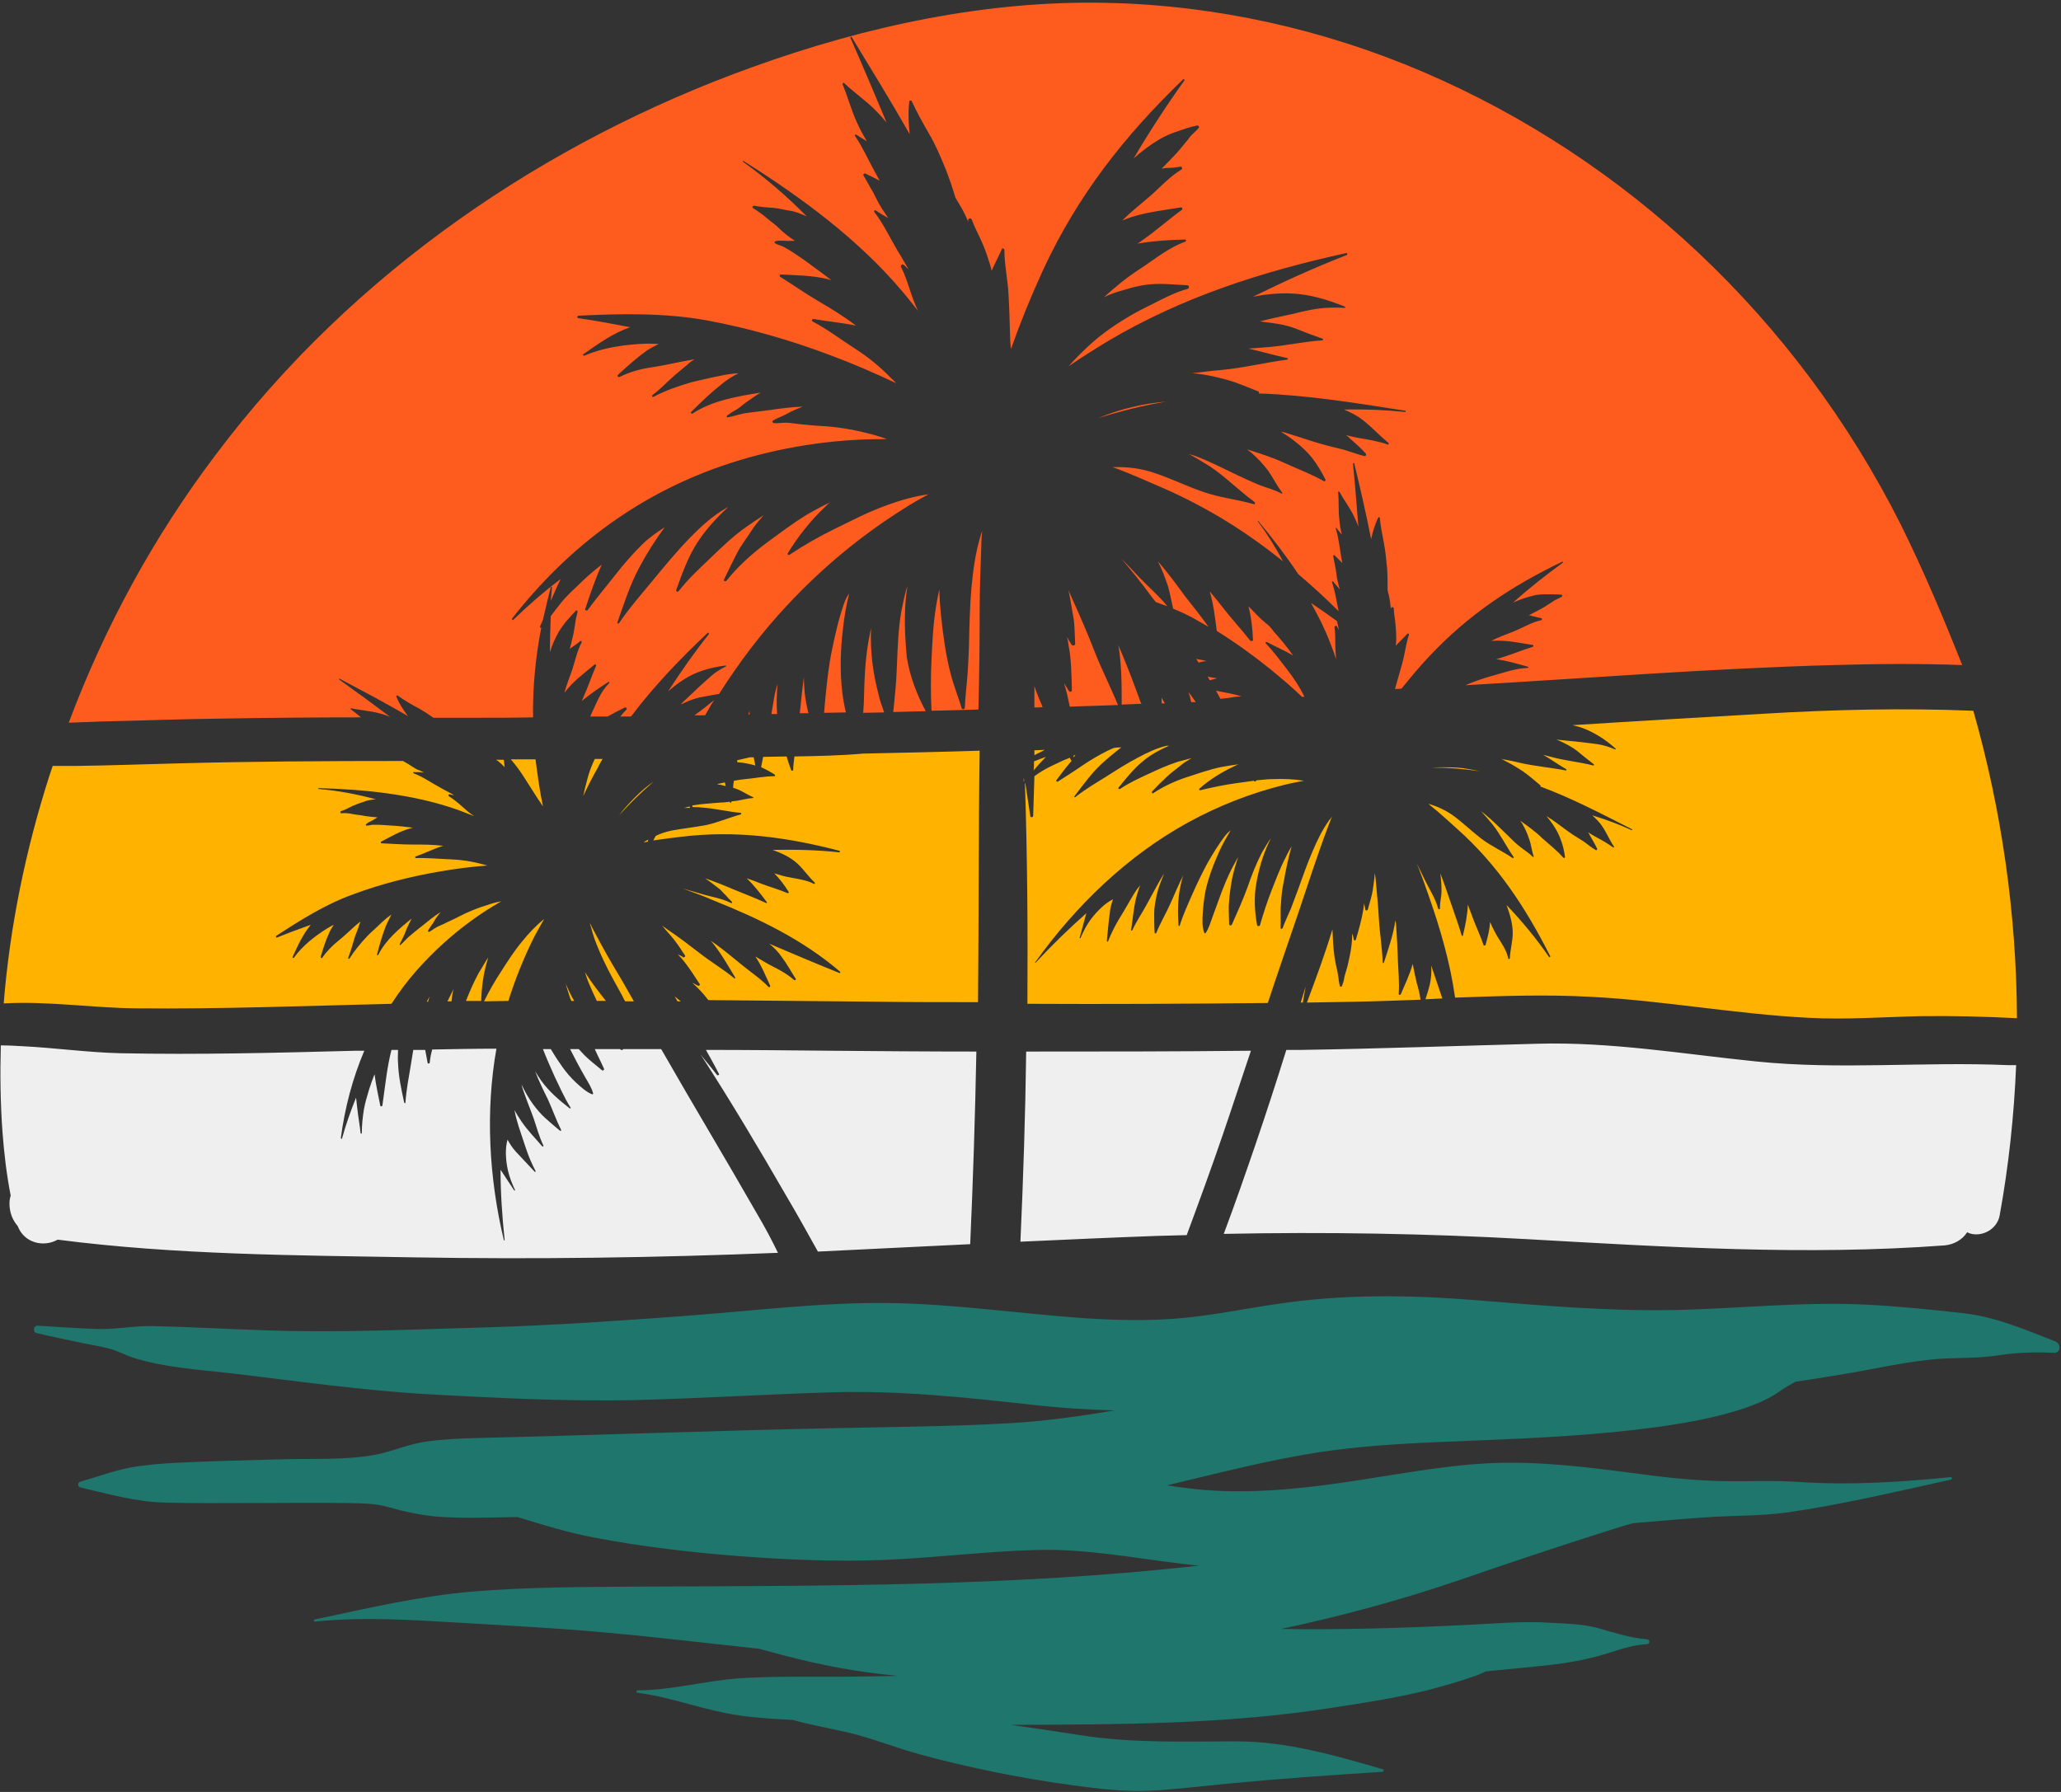 <?xml version="1.0" encoding="UTF-8"?>
<!DOCTYPE svg PUBLIC '-//W3C//DTD SVG 1.0//EN'
          'http://www.w3.org/TR/2001/REC-SVG-20010904/DTD/svg10.dtd'>
<svg height="435.4" preserveAspectRatio="xMidYMid meet" version="1.0" viewBox="-0.3 -0.6 500.7 435.4" width="500.7" xmlns="http://www.w3.org/2000/svg" xmlns:xlink="http://www.w3.org/1999/xlink" zoomAndPan="magnify"
><rect x="-0.3" y="-0.6" width="500.7" height="435.4" fill="#333333" stroke="none"/><g id="change1_1"
  ><path d="M498.8,328.1c-4.7-0.2-9-0.1-13.6,0.6c-4.4,0.7-8.9,0.6-13.4,0.8c-8.4,0.5-16.8,2.6-25,3.9 c-3.6,0.6-7.2,1.2-10.8,1.7c-1.2,0.6-2.4,1.3-3.6,2.1c-2.7,2-5.6,3.2-8.7,4.3c-6.9,2.3-14,3.6-21.2,4.6c-14.5,2-29.2,2.7-43.9,3.3 c-12.5,0.5-25,0.9-37.4,2.7c-12.8,1.9-25.4,5.2-38,8.2c3.9,0.6,7.8,1.1,11.8,1.3c11.8,0.6,23.5-0.8,35.1-2.6 c11.8-1.8,23.7-4.1,35.7-4.2c12.1-0.1,24,1.7,35.9,3.2c6.4,0.8,12.8,1.3,19.2,1.3c5.4,0,10.8-0.2,16.2,0.2c12.1,0.8,24.5,0,36.5-1.2 c0.3,0,0.4,0.5,0.1,0.6c-13.2,2.9-26.6,6.1-39.9,8c-6.7,0.9-13.5,0.7-20.1,1.2c-5.8,0.4-11.5,0.9-17.3,1.4c-2.2,0.6-4.4,1.3-6.6,2 c-12,3.8-23.9,7.8-35.8,11.9c-14.1,4.8-28.5,8.7-43.1,11.8c14.5,0.2,28.9-0.2,43.3-0.9c7.4-0.3,15-1.1,22.4-0.6 c3.8,0.2,7.7,0.3,11.4,1.3c3.8,1.1,7.9,2.4,11.8,2.7c0.8,0.1,0.8,1.2,0,1.2c-4.8,0.2-9.2,2.4-13.9,3.4c-4.2,1-8.7,1.6-13,2 c-4.1,0.4-8.1,0.8-12.2,1.2c-0.9,0.4-1.7,0.8-2.6,1.1c-3.7,1.3-7.5,2.4-11.3,3.4c-7.6,1.9-15.4,3.1-23.2,4.3 c-25.9,4.1-52.1,4.1-78.3,4.2c5.6,0.8,11.2,1.6,16.9,2.5c12.6,2,25.1,1.5,37.8,1.5c12.3,0,24,3.4,35.7,6.8c0.3,0.1,0.2,0.5-0.1,0.6 c-12.6,0.8-25.3,1.7-37.9,2.9c-6.2,0.6-12.5,1.4-18.7,1.7c-6.2,0.3-12.5-0.5-18.6-1.3c-12.4-1.7-25-4.2-37.1-7.5 c-6-1.6-11.7-4-17.8-5.4c-4.4-1-8.9-1.8-13.2-3c-5.5-0.3-11.1-0.6-16.5-1.7c-7.1-1.4-14-4-21.2-4.9c-0.4,0-0.4-0.6,0-0.6 c8.2,0,16.3-2.3,24.5-2.9c7.6-0.5,15.4-0.4,23-0.4c5.2,0,10.5-0.1,15.7-0.2c-2.5-0.3-5.1-0.5-7.6-0.9c-8.9-1.2-17.5-3.3-26.1-5.7 c-12.3-1.3-24.6-2.8-36.9-3.9c-11.9-1.1-23.7-1.7-35.6-2.4c-11.8-0.7-23.6-1.5-35.4-0.3c-0.3,0-0.3-0.4-0.1-0.5 c12.7-2.7,25.5-5.7,38.4-6.8c13.4-1.1,26.7-1.1,40.1-1.2c45.5-0.2,91.1,0,136.4-5.1c-1.5-0.1-3.1-0.3-4.6-0.5 c-11.6-1.4-22.9-3.6-34.6-3.3c-12.4,0.3-24.7,1.9-37,2.4c-11.8,0.5-23.7,0-35.5-0.9c-11.8-0.9-23.6-2.3-35.2-4.5 c-6.4-1.2-12.5-3.1-18.7-5c-6.5,0.1-13.1,0.4-19.6-0.1c-4.1-0.4-7.8-1.2-11.7-2.3c-3.4-1-6.8-0.9-10.3-1c-7.3-0.1-14.6,0-22,0 c-7.3,0-14.6,0.1-22-0.1c-7.2-0.2-13.7-2.1-20.6-3.7c-0.7-0.2-0.7-1.2,0-1.4c4-1.1,7.9-2.6,12-3.4c3.9-0.7,7.7-1,11.7-1.2 c8.1-0.4,16.2-0.6,24.2-0.8c7.9-0.3,16.4,0.3,24.1-1.2c4-0.8,7.7-2.5,11.8-3.1c4.2-0.6,8.3-0.8,12.6-0.9c29-0.7,58-1.8,87.1-2.4 c14.1-0.3,28.2-0.4,42.3-1.2c8.6-0.5,17.1-1.7,25.5-3.1c-6.7-0.2-13.4-0.6-20.2-1.4c-16.3-1.8-32.3-3.5-48.7-3 c-16.1,0.5-32.2,1.5-48.3,1.9c-16.3,0.3-32.7-0.5-49-1.4c-16.1-0.9-32.2-3.2-48.2-5.1c-7.9-0.9-16.4-1.4-24-3.8 c-2.1-0.7-4-1.8-6.2-2.3c-1.9-0.5-3.9-0.8-5.8-1.2c-3.9-0.8-7.7-1.6-11.5-2.5c-1-0.2-0.8-1.8,0.2-1.8c4.7,0.3,9.3,0.6,14,0.8 c4.8,0.2,9.3-0.8,14-0.7c8.9,0.2,17.7,0.7,26.6,1c18.2,0.7,36.7-0.2,54.9-0.7c16.1-0.5,32.2-1.6,48.2-2.8 c16.3-1.2,32.7-3.3,49.1-3.1c16,0.2,31.8,2.6,47.7,3.7c8,0.5,16.1,0.7,24.2-0.1c7.2-0.7,14.5-2.2,22-3.3c16.3-2.5,32.3-2.3,48.7-1 c16,1.3,31.9,2.7,48,2.4c15.6-0.3,31.3-2.1,47-1.3c7.9,0.4,15.8,1.2,23.7,2.1c7.8,0.9,15.1,4.1,22.3,6.9 C500.4,326.1,500.3,328.1,498.8,328.1z" fill="#1E766D"
  /></g
  ><g id="change2_1"
  ><path d="M303.6,254.7c-2.3,6.8-4.5,13.6-6.8,20.3c-2.8,8.2-5.8,16.4-8.8,24.5c-2.5,0.1-4.9,0.1-7.4,0.2 c-11,0.4-22,0.9-33,1.4c0.7-15.4,1.2-30.8,1.4-46.2C267.2,254.9,285.4,254.9,303.6,254.7z M173.9,260.6c-1.3-1.7-2.7-3.3-4-5 c7.3,11.3,14.2,22.9,20.9,34.5c2.6,4.4,5.1,8.9,7.6,13.4c12.3-0.6,24.6-1.2,37-1.8c0.7-15.6,1.2-31.2,1.5-46.8 c-11.9,0-23.8-0.1-35.7-0.2c-10-0.1-20-0.2-30-0.2c1.1,2,2.2,3.9,3.2,5.9C174.5,260.5,174.1,260.8,173.9,260.6z M183.6,294.3 c-7.6-13.3-15.5-26.4-23.1-39.7c-0.1-0.1-0.1-0.2-0.2-0.3c-3.1,0-6.1,0-9.2,0c-0.1,0.2-0.3,0.3-0.5,0.2c-0.1-0.1-0.2-0.1-0.3-0.2 c-2,0-4.1,0-6.1,0c0.7,1.6,1.5,3.1,2.2,4.7c0.2,0.3-0.2,0.7-0.5,0.4c-1.4-1.2-2.9-2.3-4.2-3.6c-0.5-0.5-0.9-1-1.4-1.5 c-0.7,0-1.4,0-2.1,0c0.5,1,1.1,2.1,1.6,3.1c0.7,1.3,1.4,2.6,2.1,3.8c0.7,1.2,1.6,2.6,1.9,3.9c0,0.1-0.1,0.2-0.2,0.2 c-1.4-0.5-2.8-1.8-3.9-2.8c-1.3-1.2-2.4-2.5-3.4-3.9c-1-1.4-1.9-2.8-2.8-4.3c-0.6,0-1.2,0-1.9,0c0.9,2.3,1.9,4.6,2.9,6.8 c1.2,2.5,2.3,5,3.8,7.4c0.1,0.2-0.1,0.3-0.2,0.2c-2.6-2-5-4.1-6.9-6.7c-0.5-0.7-1-1.5-1.5-2.3c0.9,2.3,2,4.6,3.1,6.8 c1.1,2.4,2,5,3.2,7.4c0.1,0.2-0.1,0.4-0.3,0.2c-1.2-1-2.4-2-3.6-3.1c-1.1-1-2-2.1-2.9-3.3c-1.1-1.5-2-3.1-2.8-4.8 c0.2,0.9,0.5,1.7,0.8,2.5c0.7,2,1.5,3.9,2.2,5.9c0.7,2.1,1.3,4.3,2.3,6.4c0.1,0.2-0.1,0.4-0.3,0.2c-1.7-2-3.5-3.8-5-6 c-0.6-0.9-1.2-1.8-1.7-2.8c0.2,1.3,0.6,2.7,1,4c0.6,1.8,1.2,3.6,1.8,5.4c0.6,1.8,1.4,3.7,2.3,5.4c0.1,0.2-0.1,0.3-0.2,0.2 c-1.5-1.6-3.1-3.3-4.6-4.9c-0.8-0.9-1.4-1.8-2-2.9c-0.3,1.1-0.4,2.1-0.4,3.2c0,1.5,0.2,2.9,0.5,4.3c0.4,1.7,1,3.2,1.7,4.7 c0.1,0.1-0.1,0.3-0.2,0.1c-1.1-1.6-2.1-3.2-3.1-4.7c-0.1-0.1-0.2-0.2-0.2-0.4c0,5.7,0.4,11.5,1,17.2c0,0.1-0.2,0.1-0.2,0 c-3.6-15.1-4.5-31.2-1.8-46.5c-5.2,0-10.4,0.1-15.6,0.2c-0.3,1.1-0.5,2.1-0.6,3.2c0,0.2-0.4,0.3-0.5,0.1c-0.2-1.1-0.4-2.2-0.6-3.2 c-1,0-1.9,0-2.9,0c-0.2,1.2-0.4,2.5-0.6,3.7c-0.5,3-1.1,6.1-1.3,9.1c0,0.2-0.2,0.2-0.3,0c-0.7-3.2-1.4-6.4-1.5-9.7c-0.1-1,0-2,0-3.1 c-0.5,0-1.1,0-1.6,0c-0.5,2-0.9,4.1-1.2,6.2c-0.3,2.4-0.7,4.8-1,7.3c0,0.2-0.4,0.3-0.5,0.1c-0.5-2.6-1.1-5.1-1.4-7.7 c-0.5,1.2-0.9,2.4-1.3,3.6c-0.5,1.7-1,3.3-1.3,5c-0.3,1.9-0.5,3.8-0.5,5.7c0,0.2-0.3,0.2-0.3,0c-0.2-2-0.6-4-0.8-6 c-0.1-0.9-0.2-1.7-0.3-2.6c-1.3,3.2-2.5,6.6-3.4,9.9c0,0.2-0.3,0.1-0.3-0.1c1-7.5,2.9-14.6,5.7-21.2c-0.7,0-1.4,0-2.1,0 c-19.1,0.5-38.2,1-57.3,0.6c-7.9-0.2-15.7-1.3-23.6-1.7c-1.7-0.1-3.5-0.2-5.3-0.2c-0.2,7-0.1,14.1,0.4,21c0.4,5.3,1,10.4,2,15.5 c-0.2,0.6-0.3,1.3-0.3,1.9c0,2.3,0.8,4.1,2,5.5c1.6,4.2,6.4,5.2,9.7,3.3c28.6,3.7,57.6,3.8,86.4,4.3c29.5,0.5,59.1,0.1,88.6-1.1 C187.2,300.7,185.5,297.5,183.6,294.3z M487.5,258.2c-20.5-0.9-40.8,1.2-61.2-0.9c-17.7-1.8-35.3-4.8-53.1-4.3 c-19.1,0.5-38.2,1.2-57.3,1.5c-1.2,0-2.5,0-3.7,0c-2.4,7.7-4.9,15.4-7.5,23c-2.5,7.3-5,14.5-7.7,21.7c24.7-0.5,49.3-0.1,74,1.3 c33.6,1.9,67.5,4,101.1,1.5c2.2-0.2,4.3-1.3,5.5-3.2c0.2,0.1,0.4,0.2,0.7,0.3c2.9,0.9,6.6-1,7.2-4.4c2.2-12.1,3.5-24.3,4-36.5 C488.7,258.2,488.1,258.2,487.5,258.2z" fill="#EFEFEF"
  /></g
  ><g id="change3_1"
  ><path d="M260.5,183.4c0-0.1,0-0.3,0-0.4c0.2-0.1,0.4-0.1,0.5-0.2C260.9,183,260.7,183.2,260.5,183.4z M248.4,188.4 c0,0.3,0,0.6,0,0.9c0,0,0.1-0.1,0.1-0.1C248.5,188.9,248.5,188.7,248.4,188.4z M250.9,184.4c0,0.7,0,1.5-0.1,2.2 c0.4-0.5,0.8-0.9,1.2-1.4c0.6-0.6,1.2-1.3,1.8-1.9C252.9,183.6,251.9,184,250.9,184.4z M154.1,193c-1.5,1.5-2.8,2.9-4,4.5 c2.6-2.9,5.4-5.6,8.4-8.2C156.9,190.4,155.5,191.6,154.1,193z M316.2,243c0.2-1.3,0.5-2.6,0.7-3.9c-0.4,1.3-0.8,2.6-1.2,3.9 C315.9,243,316,243,316.2,243z M253.5,181.6c-0.8,0-1.7,0.1-2.5,0.1c0,0.4,0,0.8,0,1.2C251.8,182.4,252.7,182.1,253.5,181.6z M116,235.8c-1.2,2.2-2.2,4.5-3.1,6.8c1.2,0,2.5,0,3.7,0c0.1-3.2,0.5-6.4,1.4-9.5c0.1-0.4,0.2-0.7,0.3-1.1 C117.5,233.3,116.8,234.5,116,235.8z M108.4,242.7c0.3,0,0.7,0,1,0c0.1-1,0.2-2,0.5-3C109.4,240.7,108.9,241.7,108.4,242.7z M347.5,185.9c3.9,0,7.8,0.3,11.7,0.9c-1.9-0.4-3.8-0.8-5.7-0.9C351.4,185.8,349.5,185.8,347.5,185.9z M103.4,242.8 c0.1,0,0.2,0,0.3,0c0.1-0.4,0.2-0.9,0.4-1.3c-0.1,0.1-0.1,0.2-0.2,0.3C103.7,242.1,103.6,242.4,103.4,242.8z M157.2,203.4 c-0.4,0.2-0.8,0.4-1.1,0.7c0.3-0.1,0.6-0.1,1-0.2C157.1,203.8,157.1,203.6,157.2,203.4z M129.5,227c0.8-1.5,1.6-2.9,2.4-4.3 c-1.9,1.5-3.7,3.4-5.4,5.5c-1.9,2.3-3.5,4.8-5.1,7.3c-1.5,2.3-2.9,4.7-4.1,7.2c2,0,3.9-0.1,5.9-0.1C124.9,237.2,127,232,129.5,227z M277.3,184.4c1.9-1.6,4.1-2.8,6.4-3.8c-0.2,0-0.4,0-0.6,0c-2.4,0.6-4.6,1.6-6.8,2.8c-2.7,1.4-5.2,3-7.7,4.6 c-2.6,1.6-5.3,3.2-7.7,5.1c-0.1,0.1-0.3-0.1-0.2-0.2c2-2.6,3.9-5.3,6.3-7.6c1.6-1.5,3.3-2.9,5.1-4.3c-0.6,0-1.1,0-1.7,0.1 c-0.6,0.2-1.2,0.5-1.8,0.8c-2,1-4,2.2-5.8,3.4c-2,1.4-4.1,2.7-6.1,4c-0.2,0.1-0.5-0.1-0.4-0.3c1.2-1.6,2.4-3.2,3.7-4.7 c-0.1-0.3-0.3-0.5-0.4-0.8c-0.6,0.3-1.3,0.5-1.9,0.8c-1.6,0.8-3.1,1.4-4.6,2.3c-0.7,0.4-1.4,0.9-2.1,1.4c-0.1,3.2-0.2,6.4-0.3,9.6 c0,0.4-0.6,0.5-0.7,0.1c-0.4-2.7-0.8-5.3-1.2-8c0,0-0.1,0.1-0.1,0.1c0.6,17.8,0.7,35.7,0.6,53.5c19.5,0.1,39,0,58.4-0.2 c1.3-3.9,2.6-7.8,3.9-11.6c2.4-7,4.8-14,7.1-21c1.2-3.5,2.4-7,3.7-10.4c0.3-0.8,0.6-1.6,0.9-2.3c-0.2,0.3-0.4,0.6-0.7,0.9 c-1.7,2.4-2.9,4.9-4,7.5c-1.3,3-2.4,6.1-3.5,9.2c-0.6,1.6-1.2,3.2-1.8,4.8c-0.7,1.6-1.4,3.1-2,4.7c-0.1,0.3-0.6,0.2-0.5-0.1 c0.1-1.9-0.1-3.9,0.1-5.8c0.1-1.9,0.3-3.7,0.7-5.5c0.5-2.9,1.1-5.7,1.9-8.5c-0.5,0.9-1,1.7-1.4,2.6c-1.4,2.7-2.4,5.4-3.5,8.2 c-1.1,2.8-2,5.6-2.8,8.4c-0.1,0.3-0.6,0.3-0.7,0c-0.6-3.3-0.8-6.8-0.2-10.1c0.6-3.5,1.6-6.9,3.1-10.1c0.2-0.3,0.3-0.7,0.5-1 c-0.8,1.1-1.5,2.3-2.2,3.5c-1.4,2.7-2.5,5.5-3.5,8.4c-1.1,3.1-2.5,6.1-3.8,9.1c-0.2,0.4-0.7,0.3-0.7-0.1c0-1.8-0.2-3.7,0-5.5 c0.1-1.8,0.4-3.6,0.7-5.4c0.4-1.8,0.9-3.6,1.5-5.4c-0.4,0.7-0.8,1.5-1.2,2.2c-1.4,2.6-2.5,5.4-3.5,8.2c-0.5,1.4-1,2.7-1.5,4.1 c-0.5,1.3-0.9,2.9-1.7,4c-0.1,0.1-0.2,0.1-0.3,0c-0.6-1.4-0.5-3.3-0.4-4.8c0.1-1.7,0.3-3.4,0.6-5.1c0.7-3.4,2-6.8,3.4-9.9 c0.8-1.8,1.8-3.5,2.8-5.2c-0.5,0.4-1,0.9-1.4,1.4c-1.6,2.1-3,4.4-4.3,6.7c-1.3,2.4-2.5,4.9-3.6,7.4c-1.1,2.5-2.3,5.1-3.1,7.7 c-0.1,0.2-0.3,0.1-0.3-0.1c-0.2-3.2-0.2-6.4,0.5-9.6c0.2-0.9,0.4-1.8,0.7-2.6c-1.1,2.2-2.1,4.5-3.1,6.8c-1.1,2.5-2.5,4.8-3.5,7.3 c-0.1,0.2-0.4,0.1-0.4-0.1c-0.1-1.6-0.1-3.2-0.1-4.7c0-1.5,0.3-2.9,0.6-4.4c0.4-1.8,1.1-3.5,1.8-5.2c-0.5,0.7-0.9,1.5-1.4,2.3 c-1,1.8-2,3.7-3,5.5c-1.1,2-2.4,3.9-3.3,5.9c-0.1,0.2-0.4,0.1-0.3-0.1c0.4-2.6,0.6-5.2,1.2-7.7c0.3-1.1,0.6-2.1,1-3.1 c-0.9,1-1.6,2.2-2.3,3.4c-0.9,1.6-1.9,3.3-2.9,4.9c-1,1.7-1.9,3.5-2.6,5.3c-0.1,0.2-0.3,0.1-0.3-0.1c0.2-2.2,0.4-4.5,0.7-6.7 c0.1-1.2,0.4-2.3,0.8-3.4c-1,0.5-1.8,1.1-2.6,1.8c-1.1,1-2,2-2.9,3.2c-1,1.4-1.7,2.8-2.4,4.4c-0.1,0.1-0.3,0.1-0.2-0.1 c0.5-1.8,1-3.6,1.5-5.5c0-0.1,0.1-0.3,0.1-0.4c-4.3,3.8-8.4,7.8-12.3,12c-0.1,0.1-0.2,0-0.1-0.1c9.8-13.7,22.4-25.9,37.2-34 c7.3-4,15.2-7.1,23.3-9.1c1.6-0.4,3.2-0.7,4.8-1c-2.4-0.4-5-0.5-7.6-0.4c-1.3,0-2.7,0.2-4,0.3c0,0.2-0.3,0.4-0.5,0.2 c0,0-0.1-0.1-0.1-0.1c-1.4,0.2-2.9,0.4-4.3,0.6c-2.9,0.4-5.8,1-8.7,1.7c-0.2,0.1-0.4-0.2-0.2-0.4c2.5-2.2,5.4-4,8.4-5.4 c0.3-0.2,0.7-0.3,1.1-0.5c-1.4,0.2-2.9,0.4-4.4,0.7c-2.8,0.6-5.6,1.6-8.4,2.5c-2.7,0.9-5.5,2.2-7.9,3.8c-0.2,0.2-0.5-0.1-0.3-0.4 c1.1-1.2,2.2-2.3,3.4-3.4c1.1-1.1,2.3-1.9,3.5-2.9c0.8-0.7,1.7-1.2,2.7-1.8c-1.1,0.3-2.3,0.6-3.4,0.9c-2.4,0.8-4.7,1.8-7,2.9 c-2.4,1.1-4.8,2.2-7,3.7c-0.2,0.1-0.5-0.1-0.4-0.3C273.3,188.5,275.1,186.2,277.3,184.4z M192.7,183.2c-0.1,1.1-0.3,2.1-0.3,3.2 c0,0.3-0.4,0.4-0.5,0.1c-0.4-1.1-0.8-2.2-1.1-3.3c-1.9,0-3.8,0.1-5.7,0.1c-0.2,0.8-0.3,1.7-0.5,2.5c1.1,0.5,2.2,1.1,3.3,1.8 c0.2,0.1,0.1,0.4-0.1,0.4c-2.4,0-4.7,0.5-7,0.7c-0.9,0.1-1.8,0.2-2.8,0.4c-0.1,0.6-0.2,1.2-0.2,1.7c0.4,0.1,0.8,0.3,1.1,0.4 c1.3,0.5,2.5,1.4,3.8,1.9c0.1,0.1,0.1,0.2-0.1,0.2c-1.4,0.1-2.8,0.5-4.1,0.7c-0.4,0-0.7,0.1-1.1,0.1c0,0,0,0.1,0,0.1 c0,0.3-0.4,0.3-0.4,0.1c0,0,0-0.1,0-0.1c-0.8,0.1-1.5,0.2-2.3,0.2c-2.3,0.2-4.5,0.3-6.8,0.7c0,0.1,0,0.2,0,0.4c0.7,0,1.5,0,2.2,0.1 c3.2,0.2,6.3,1,9.5,1.3c0.2,0,0.3,0.3,0,0.4c-2.9,0.8-5.6,2-8.5,2.6c-2.7,0.5-5.5,0.8-8.2,1.3c-1.4,0.3-2.7,0.7-3.9,1.3 c-0.2,0.4-0.4,0.7-0.6,1.1c2.7-0.4,5.2-0.7,6.9-0.9c13.3-1.6,25.5,0.1,38.3,3.4c0.2,0.1,0.2,0.4,0,0.4c-5.3-0.6-10.8-0.7-16.2-0.6 c0,0,0,0,0,0c2.2,0.8,4.4,1.8,6.1,3.4c1.5,1.4,2.6,3.1,4.1,4.5c0.2,0.2,0,0.5-0.3,0.3c-1.7-0.9-3.7-1.1-5.6-1.5 c-1.3-0.2-2.6-0.6-3.9-1c1.3,1.3,2.5,2.9,3.5,4.5c0.1,0.2-0.1,0.4-0.3,0.3c-2.1-0.9-4.3-1.5-6.4-2.3c-1.2-0.5-2.3-0.9-3.5-1.3 c1.8,1.7,3.4,3.8,4.9,5.8c0.1,0.1-0.1,0.3-0.2,0.2c-2.6-1.2-5.2-2.2-7.9-3.3c-2.3-1-4.6-1.9-6.9-2.7c1.2,0.8,2.3,1.7,3.5,2.6 c0.5,0.4,0.9,1,1.4,1.4c0.5,0.6,1.1,1.2,1.6,1.7c0.2,0.2,0,0.4-0.2,0.3c-2.4-1.2-5-1.5-7.5-2.3c-1.4-0.4-2.8-0.8-4.2-1.2 c2.5,0.9,5,1.8,7.5,2.9c11,4.4,21.6,9.5,30.7,17.3c0.1,0.1,0,0.4-0.2,0.3c-5.7-2.3-11.4-4.7-17-7.1c1.1,0.9,2.2,2,3,3.2 c1.3,1.7,2.3,3.6,3.4,5.3c0.2,0.2-0.2,0.5-0.4,0.3c-1.6-1.4-3.4-2.4-5.2-3.3c-1.4-0.7-2.8-1.6-4.2-2.4c1.5,2.2,2.5,4.7,3.6,7.1 c0.1,0.2-0.2,0.5-0.4,0.3c-1.9-2-4.2-3.5-6.4-5.3c-2.1-1.7-4.1-3.4-6.3-5c-0.4-0.3-0.9-0.6-1.3-0.9c2.3,2.7,4.1,5.9,5.9,8.9 c0.1,0.2-0.1,0.3-0.2,0.2c-2.7-2.2-5.7-4-8.4-6.1c-2.6-2-5.2-4-7.9-5.8c-0.4-0.3-0.8-0.6-1.3-0.9c0.3,0.3,0.6,0.6,0.8,0.9 c0.9,1,1.8,2,2.6,3.1c0.8,1,1.4,2.1,2.2,3.2c0.2,0.3-0.2,0.6-0.4,0.5c-0.4-0.3-0.9-0.5-1.3-0.7c0.3,0.4,0.7,0.7,1,1.1 c1.6,1.9,2.9,4,4.3,6.1c0.1,0.2-0.1,0.5-0.4,0.4c-0.5-0.2-0.9-0.5-1.4-0.7c1.4,1.3,2.7,2.6,3.8,4.1c0,0,0.1,0.1,0.1,0.1 c13.9,0.1,27.8,0.3,41.7,0.4c7.9,0.1,15.9,0.1,23.8,0.1c0.2-20.4,0.1-40.7,0.4-61.1c-9.4,0.3-18.8,0.5-28.2,0.7 C203.7,183,198.2,183.1,192.7,183.2z M343.9,238.3c-0.4-1.6-0.7-3.2-1-4.7c-0.7,2.6-1.9,5-2.9,7.4c-0.1,0.2-0.5,0.2-0.5-0.1 c0.2-2.8-0.1-5.5-0.2-8.3c-0.1-2.7-0.2-5.3-0.4-8c0-0.5-0.1-1.1-0.2-1.6c-0.5,3.5-1.7,6.9-2.8,10.3c-0.1,0.2-0.3,0.1-0.3-0.1 c-0.1-3.5-0.7-6.9-0.9-10.4c-0.2-3.3-0.5-6.6-0.8-9.8c-0.1-0.5-0.1-1-0.2-1.5c0,0.4-0.1,0.8-0.1,1.2c-0.2,1.3-0.3,2.7-0.6,4 c-0.3,1.3-0.7,2.5-1,3.7c-0.1,0.3-0.6,0.3-0.6,0c-0.1-0.5-0.2-1-0.3-1.5c-0.1,0.5-0.1,1-0.2,1.5c-0.4,2.5-1.1,4.9-1.8,7.3 c-0.1,0.3-0.5,0.2-0.5,0c-0.1-0.5-0.2-1-0.4-1.5c0,1.9-0.2,3.7-0.6,5.5c-0.3,1.3-0.5,2.5-0.9,3.7c-0.2,0.6-0.4,1.3-0.5,2 c-0.1,0.6-0.3,1-0.5,1.6c-0.1,0.2-0.4,0.2-0.5,0c-0.1-0.6-0.3-1.2-0.3-1.8c-0.1-0.6-0.2-1.2-0.3-1.8c-0.3-1.2-0.5-2.3-0.7-3.5 c-0.3-2.2-0.4-4.4-0.5-6.7c-1.8,6-4,11.9-6.2,17.8c3.8-0.1,7.7-0.1,11.5-0.2c5.3-0.1,10.7-0.3,16.1-0.5 C344.6,240.9,344.3,239.6,343.9,238.3z M137.4,239c-0.2-0.3-0.3-0.7-0.4-1.1c0.3,1.3,0.8,2.7,1.2,4c0.1,0.2,0.2,0.5,0.3,0.7 c0.2,0,0.5,0,0.7,0C138.5,241.4,137.9,240.2,137.4,239z M144.1,225.8c-0.4-0.7-0.8-1.5-1.1-2.2c0.1,0.3,0.1,0.7,0.3,1.1 c0.7,2.9,1.8,5.4,3,8c1.4,3,3,5.8,4.6,8.7c0.2,0.4,0.4,0.9,0.7,1.3c0.7,0,1.4,0,2.1,0c-1.4-2.4-2.7-4.8-4.1-7.1 C147.6,232.3,145.8,229,144.1,225.8z M101,235.1c5.7-6.4,12.4-12,19.8-16.3c0.2-0.1,0.5-0.3,0.7-0.4c-1.2,0.2-2.3,0.5-3.4,0.9 c-2.4,0.7-4.8,1.7-7.1,2.9c-1.1,0.6-2.4,1.1-3.5,1.7c-0.6,0.3-1.3,0.5-1.9,0.9c-0.6,0.3-1,0.7-1.6,1c-0.2,0.1-0.4-0.1-0.3-0.3 c0.3-0.6,0.8-1.2,1.2-1.8c0.3-0.5,0.6-1.1,1-1.6c0.3-0.4,0.6-0.8,0.9-1.1c-1.7,1-3.2,2.3-4.7,3.5c-0.9,0.7-1.8,1.4-2.6,2.1 c-0.9,0.7-1.6,1.6-2.5,2.4c-0.1,0.1-0.3,0-0.2-0.2c0.3-0.6,0.6-1.2,0.9-1.8c0.3-0.6,0.5-1.1,0.7-1.7c0.4-0.9,0.8-1.8,1.3-2.7 c-3.1,2.5-6.3,5.2-8.1,8.8c-0.1,0.2-0.3,0.1-0.3-0.1c0.6-2.3,1.2-4.5,2.1-6.8c0.4-1,0.9-1.9,1.4-2.9c-0.4,0.3-0.8,0.6-1.2,0.9 c-0.8,0.7-1.6,1.4-2.4,2.2c-0.8,0.8-1.7,1.5-2.4,2.3c-1.5,1.6-3,3.4-4.2,5.3c-0.1,0.2-0.4,0-0.3-0.2c0.5-1.3,0.9-2.6,1.3-4 c0.3-1.2,0.8-2.3,1.2-3.4c0.1-0.5,0.3-0.9,0.5-1.4c-0.3,0.2-0.6,0.5-0.9,0.7c-1.5,1.3-2.9,2.7-4.4,3.9c-1.5,1.2-2.9,2.6-4,4.2 c-0.1,0.2-0.4,0.1-0.4-0.2c0.6-2,1.2-4,2.1-5.9c0.3-0.7,0.7-1.3,1.1-1.9c-0.6,0.3-1.2,0.6-1.8,1c-3,1.9-5.8,4.1-7.9,7 c-0.1,0.2-0.4,0-0.3-0.2c1.2-2.7,2.5-5.5,4.4-7.8c-2.8,1-5.5,2-8.2,3.1c-0.2,0.1-0.4-0.3-0.2-0.4c6-3.9,12-7.7,18.7-10.1 c6.7-2.5,13.8-4.3,20.8-5.5c3.9-0.7,7.9-1.2,11.8-1.5c-0.4-0.1-0.7-0.2-1.1-0.3c-2.6-0.7-5.1-1.1-7.8-1.2c-2.8-0.1-5.6-0.4-8.4-0.3 c-0.3,0-0.3-0.4-0.1-0.4c2.3-0.8,4.4-1.9,6.7-2.6c0,0-0.1,0-0.1,0c-2.5-0.3-5-0.3-7.5-0.3c-2.5,0-4.9-0.2-7.4-0.3 c-0.2,0-0.3-0.3-0.1-0.4c2.3-1.2,4.5-2.5,7-3.2c0.2-0.1,0.4-0.1,0.7-0.2c-1.7-0.2-3.3-0.4-5-0.5c-1.1-0.1-2.1-0.1-3.2-0.2 c-0.6,0-1.1,0-1.7,0c-0.5,0.1-0.9,0.2-1.4,0.2c-0.1,0-0.2-0.2-0.1-0.3c0.4-0.4,0.8-0.6,1.3-0.8c0.5-0.3,1-0.6,1.5-0.9 c-1.1-0.1-2.3-0.2-3.4-0.4c-0.8-0.2-1.7-0.2-2.6-0.4c-0.9-0.2-1.9-0.3-2.8-0.2c-0.3,0-0.3-0.4-0.1-0.5c1-0.3,1.9-0.8,2.9-1.3 c0.9-0.4,1.8-0.7,2.7-1c0.9-0.4,2-0.5,2.9-0.6c-4.5-1.2-9.1-2.1-13.9-2.5c-0.1,0-0.1-0.2,0-0.2c11.3,0.3,23.2,1.5,33.9,5.3 c1.3,0.5,2.6,1,3.9,1.5c-1.1-0.7-2-1.5-3-2.4c-1-0.9-2-1.7-3.1-2.4c-0.3-0.2-0.1-0.6,0.2-0.5c0.3,0.1,0.7,0.2,1,0.2 c-1-0.6-2.1-1.1-3.1-1.7c-2.3-1.2-4.3-2.7-6.7-3.6c-0.2-0.1-0.2-0.3,0-0.3c0.8,0,1.7,0,2.5,0.1c-0.6-0.3-1.2-0.6-1.8-0.8 c-0.9-0.5-1.7-1.1-2.6-1.6c-0.2-0.1-0.5-0.3-0.7-0.4c-0.2,0-0.4,0-0.6,0c-18.3,0-36.5,0.1-54.8,0.6c-8,0.2-16,0.5-24,0.6 c-1.9,0-3.8,0-5.7,0c-0.3,0.9-0.6,1.8-0.9,2.7c-5.6,17.5-9.5,36.2-11,55c10.6-0.6,21.6,1.1,32.1,1.2c20.7,0.2,41.4-0.6,62.1-1.1 C96.8,240.2,98.8,237.6,101,235.1z M120.8,184.4c0.5,0.4,1,0.9,1.5,1.4c-0.1-0.6-0.1-1.2-0.2-1.8c-0.6,0-1.3,0-1.9,0 C120.4,184.1,120.6,184.3,120.8,184.4z M479.1,172.1c-16.9-0.7-33.8-0.3-50.6,0.7c-15.6,0.9-31.2,1.8-46.8,2.8 c0.8,0.2,1.7,0.4,2.5,0.7c2.9,1.1,5.7,2.9,8,5c0.1,0.1,0,0.2-0.1,0.2c-1.4-0.6-2.9-1.1-4.4-1.3c-1.3-0.2-2.6-0.3-4-0.5 c-2-0.2-3.9-0.4-5.9-0.6c0.2,0.1,0.3,0.1,0.5,0.2c1.6,0.7,3.2,1.5,4.6,2.6c1.3,1.1,2.6,2.1,4,3.2c0.1,0.1,0,0.3-0.1,0.3 c-3.1-0.8-6.3-1.1-9.5-1.9c-0.9-0.2-1.8-0.5-2.7-0.7c1.9,1.1,3.7,2.4,5.6,3.5c0.2,0.1,0,0.3-0.1,0.3c-3.6-0.7-7.3-1-10.9-1.8 c-1.6-0.4-3.2-0.7-4.8-1c0.3,0.1,0.5,0.2,0.8,0.4c1.6,0.8,3.1,1.7,4.6,2.7c1.4,1,2.8,2.2,4.1,3.3c0.1,0.1,0.1,0.3,0,0.3 c7.6,2.8,14.8,6.6,22.3,10.4c0.1,0,0,0.2-0.1,0.2c-3.1-1.4-6.3-2.6-9.6-3.6c0.9,0.8,1.7,1.6,2.4,2.6c1.1,1.6,1.8,3.4,2.9,5 c0.1,0.1-0.1,0.3-0.2,0.2c-1.4-1-2.8-1.8-4.3-2.6c-0.6-0.3-1.2-0.7-1.8-1.1c0.1,0.2,0.3,0.4,0.4,0.7c0.6,1.1,1.3,2.2,1.8,3.3 c0.1,0.2-0.1,0.5-0.4,0.3c-1-0.6-1.9-1.3-2.8-2c-0.9-0.6-1.8-1.1-2.7-1.7c-1.8-1.2-3.5-2.6-5.3-3.8c-0.4-0.2-0.7-0.5-1.1-0.7 c0.6,0.7,1.1,1.4,1.6,2.1c0.8,1.2,1.4,2.3,1.9,3.7c0.5,1.3,0.8,2.7,1,4.1c0,0.2-0.2,0.4-0.4,0.2c-1.6-1.8-3.4-3.2-5.2-4.8 c-1.6-1.6-3.5-2.9-5.3-4.2c0.2,0.2,0.3,0.5,0.5,0.7c0.7,1.2,1.3,2.5,1.7,3.8c0.5,1.3,0.6,2.8,1.1,4.2c0,0.1-0.1,0.2-0.2,0.1 c-1-1-2.2-1.7-3.3-2.6c-1-0.8-1.9-1.7-2.8-2.6c-1.9-1.8-3.6-3.6-5.6-5.2c-0.3-0.2-0.6-0.5-0.9-0.7c0.9,1,1.8,2,2.7,3.1 c2,2.5,3.4,5.4,5.2,8c0.1,0.2-0.1,0.4-0.2,0.3c-2.5-1.7-5.2-2.9-7.6-4.7c-2.2-1.7-4.2-3.6-6.4-5.3c-2-1.5-4.1-2.5-6.5-3.2 c2.9,2.3,5.3,4.6,6.9,6c10,8.9,16.7,19.2,22.7,31c0.1,0.2-0.2,0.4-0.3,0.2c-3-4.4-6.5-8.6-10.3-12.6c0,0,0,0,0,0 c0.8,2.2,1.5,4.5,1.5,6.8c0,2-0.6,4-0.7,6.1c0,0.3-0.4,0.3-0.4,0c-0.4-1.9-1.6-3.6-2.6-5.2c-0.7-1.2-1.3-2.4-1.8-3.6 c-0.1,1.9-0.6,3.8-1.1,5.6c-0.1,0.2-0.4,0.2-0.5,0c-0.7-2.1-1.7-4.2-2.5-6.3c-0.4-1.2-0.9-2.3-1.3-3.5c-0.1,2.5-0.6,5-1.2,7.5 c0,0.2-0.3,0.1-0.3,0c-0.8-2.8-1.8-5.4-2.7-8.1c-0.8-2.4-1.6-4.7-2.5-7c0.2,1.4,0.3,2.9,0.3,4.3c0,0.7-0.1,1.3-0.2,2 c-0.1,0.8-0.2,1.6-0.2,2.3c0,0.2-0.3,0.2-0.4,0c-0.7-2.6-2.2-4.8-3.3-7.1c-0.6-1.3-1.3-2.6-1.9-3.9c1,2.5,1.9,5,2.8,7.6 c2.9,8.2,5.3,16.5,6.5,25c11-0.4,22-0.8,32.9-0.2c17.7,0.9,35.2,4.2,52.9,5.1c9.2,0.5,18.2-0.2,27.4-0.4c7.8-0.1,15.5,0.1,23.3,0.5 C489.6,221.6,486,196.3,479.1,172.1z M347.1,238.4c-0.3,1.3-0.7,2.6-1.1,3.8c1.4-0.1,2.7-0.1,4.1-0.2c-0.9-2.7-1.8-5.3-2.7-8 C347.5,235.5,347.4,237,347.1,238.4z M163.6,241.5c0.2,0.4,0.5,0.8,0.7,1.2c0.3,0,0.5,0,0.8,0C164.6,242.3,164.1,241.9,163.6,241.5z M178.8,184.6c0.4,0,0.8,0.1,1.2,0.1c1.2,0.2,2.2,0.4,3.2,0.7c-0.1-0.7-0.3-1.3-0.4-2c-0.3,0-0.6,0-0.9,0c-1,0.2-2,0.5-3.1,0.7 C178.8,184.3,178.8,184.4,178.8,184.6z M146.1,183.8c-0.6,0-1.3,0-1.9,0c-0.7,1.5-1.3,3-1.7,4.5c-0.4,1.5-0.8,3-1.1,4.5 c1.1-2.4,2.3-4.7,3.6-7C145.3,185.1,145.7,184.5,146.1,183.8z M141.8,235.6c0.3,0.9,0.6,1.9,1,2.8c0.6,1.4,1.2,2.8,1.9,4.2 c0.7,0,1.4,0,2.2,0C145.1,240.3,143.3,238,141.8,235.6z M165.9,195.7c0.5,0,0.9,0,1.4,0c0-0.1,0-0.2,0-0.3c-0.1,0-0.2,0-0.2,0 C166.6,195.5,166.3,195.6,165.9,195.7z M174.8,190.1c0.4,0.1,0.8,0.2,1.2,0.3c-0.1-0.3-0.1-0.6-0.2-0.9c-0.6,0.1-1.2,0.3-1.9,0.4 C174.2,190,174.5,190.1,174.8,190.1z M126.6,187.6c1.3,2,2.6,4.1,3.9,6.1c0.4,0.5,0.7,1.1,1.1,1.6c-0.8-3.8-1.3-7.6-1.8-11.4 c-2,0-4,0-6,0C124.9,185.2,125.8,186.4,126.6,187.6z" fill="#FFB200"
  /></g
  ><g id="change4_1"
  ><path d="M304.1,154.9c-0.1-2.7-0.4-5.5-1.1-8.2c1.4,1.4,2.7,2.9,4.2,4.1c0.4,0.3,0.8,0.6,1.1,1 c0.3,0.3,0.5,0.6,0.8,1c1.7,1.9,3.3,3.8,4.7,5.8c0,0,0,0.1,0.1,0.1c-2-1.2-4.2-2.1-6.4-3.3c-0.2-0.1-0.5,0.1-0.3,0.3 c1.9,2,3.6,4.3,5.3,6.5c1.6,2.1,3,4.2,4.1,6.5c-0.2,0-0.4,0-0.6,0c-2.5-2.4-5.1-4.6-7.8-6.8c-4.1-3.3-8.4-6.4-12.9-9.2 c-0.4-3.2-0.8-6.5-1.7-9.6c1.2,1.4,2.3,2.8,3.4,4.2c2,2.6,4.3,5,6.3,7.6C303.6,155.3,304.1,155.2,304.1,154.9z M211.6,160.1 c-0.3-2.7-0.4-5.4-0.3-8.1c-0.2,1.2-0.5,2.4-0.7,3.7c-0.7,4.3-0.9,8.6-1,12.9c0,1.3-0.1,2.6-0.2,4c1.7,0,3.4-0.1,5.1-0.1 c-0.5-1.5-1.1-3-1.4-4.5C212.4,165.3,211.9,162.7,211.6,160.1z M324.5,151.6c0.2,0.3,0.3,0.6,0.5,0.9c-0.2-0.7-0.3-1.5-0.5-2.2 c-2.1-1.5-4.2-3-6.3-4.4c1.8,3.2,3.4,6.4,4.7,9.8c0.5,1.3,1,2.6,1.4,3.9c-0.1-1.3-0.2-2.5-0.2-3.8c0-1.3,0-2.7-0.2-4 C323.9,151.5,324.4,151.3,324.5,151.6z M206,143.6c-0.6,0.8-1,1.7-1.3,2.6c-1.3,3.7-2.1,7.4-2.9,11.2c-0.8,3.9-1.2,7.8-1.6,11.8 c-0.1,1.2-0.2,2.3-0.3,3.4c1.8,0,3.5-0.1,5.3-0.1c-0.4-1.7-0.7-3.4-0.9-5.1c-0.6-5.1-0.4-10.3,0.2-15.3 C204.8,149.3,205.3,146.4,206,143.6z M195,163.9c-0.4,2.9-0.7,5.9-1,8.8c0.7,0,1.4,0,2.1,0c-0.4-1.6-0.7-3.2-0.9-4.9 C195.1,166.6,195,165.3,195,163.9z M143.3,173c-0.1,0.2-0.1,0.3-0.2,0.5c1.4,0,2.8,0,4.2,0c1.4-0.8,2.8-1.5,4.2-2.2 c0.3-0.1,0.6,0.2,0.4,0.5c-0.5,0.5-1,1.1-1.5,1.7c0.9,0,1.7,0,2.6,0c5.5-7.3,11.8-13.9,18.6-20.3c0.2-0.2,0.4,0.1,0.3,0.3 c-3.5,4.4-6.8,9.1-9.9,13.9c1.6-1.4,3.2-2.6,5-3.6c2.7-1.5,5.9-2.3,9-2.7c0.1,0,0.2,0.1,0.1,0.2c-1.4,0.7-2.7,1.5-3.8,2.5 c-1,0.9-2,1.8-3,2.7c-1.4,1.4-2.9,2.7-4.3,4.1c0.2-0.1,0.3-0.2,0.5-0.2c1.6-0.8,3.2-1.4,5-1.7c1.3-0.2,2.6-0.5,3.9-0.7 c4.9-7.7,10.4-15,16.7-21.7c8.3-8.9,17.7-16.7,28-23.2c2-1.3,4.1-2.5,6.2-3.6c-3.6,0.5-7.1,1.5-10.8,2.9c-4.1,1.5-7.9,3.5-11.8,5.4 c-3.9,1.9-7.6,4-11.2,6.4c-0.3,0.2-0.6-0.2-0.4-0.4c2.5-4.1,5.6-8,9.1-11.3c0.4-0.4,0.8-0.8,1.3-1.1c-1.9,0.9-3.8,1.9-5.7,3 c-3.6,2.2-7,4.8-10.4,7.3c-3.3,2.5-6.6,5.5-9.2,8.8c-0.3,0.3-0.8,0.1-0.6-0.3c1-2.1,2-4.2,3.1-6.3c1-2,2.4-3.7,3.6-5.6 c0.8-1.3,1.9-2.5,2.9-3.7c-1.4,0.9-2.9,1.9-4.3,2.9c-3,2.1-5.7,4.7-8.3,7.2c-2.8,2.7-5.6,5.2-8,8.3c-0.2,0.3-0.8,0.1-0.6-0.3 c1.4-3.9,2.8-7.8,5-11.3c2.1-3.3,4.8-6.2,7.6-8.8c-0.1,0.1-0.3,0.1-0.4,0.2c-3.5,2-6.4,4.7-9.2,7.6c-3,3.1-5.8,6.5-8.6,9.9 c-2.8,3.4-5.8,6.8-8.3,10.5c-0.1,0.2-0.5,0.1-0.4-0.2c1.6-4.5,3-9,5.3-13.3c1.8-3.4,3.9-6.7,6.2-9.8c-2,1.3-3.9,2.6-5.6,4.3 c-2.3,2.3-4.5,4.8-6.5,7.4c-2.2,2.8-4.5,5.5-6.6,8.4c-0.2,0.3-0.8,0.1-0.6-0.3c1.2-3.6,2.4-7.2,4-10.7c-1.5,1.1-2.9,2.3-4.3,3.6 c-1.8,1.8-3.7,3.4-5.3,5.3c-1,1.2-1.9,2.4-2.8,3.6c-0.1,2.9-0.2,5.9-0.2,8.8c0.5-1.7,1.2-3.3,2.1-4.9c0.6-1,1.3-2,2.1-2.9 c0.7-0.8,1.4-1.6,2.1-2.3c0.2-0.2,0.5,0,0.4,0.3c-0.1,0.6-0.3,1.1-0.4,1.7c-0.1,0.5-0.1,0.8-0.2,1.3c-0.2,1.1-0.3,2.2-0.6,3.2 c-0.2,0.9-0.4,1.8-0.7,2.8c0.2-0.2,0.5-0.4,0.8-0.6c0.6-0.4,1.2-0.8,1.7-1.3c0.2-0.2,0.5,0,0.4,0.3c-1.1,2.1-1.6,4.5-2.3,6.7 c-0.7,1.9-1.4,3.7-1.9,5.6c0.1-0.1,0.1-0.2,0.2-0.3c2-2.6,4.6-4.5,7.1-6.6c0.2-0.2,0.5,0,0.4,0.3c-1.1,2.6-2,5.2-3.1,7.7 c-0.1,0.3-0.3,0.6-0.4,0.9c0.1-0.1,0.2-0.2,0.3-0.3c2-1.6,4-3,6.2-4.4c0.2-0.1,0.3,0.1,0.2,0.3C145.6,167.4,144.6,170.3,143.3,173z M276.5,169.2c-1.3-3.6-2.7-7.3-4.2-10.9c-0.3-0.7-0.6-1.4-0.9-2.1c0.8,4.7,0.8,9.6,0.8,14.4c1.6-0.1,3.2-0.1,4.8-0.2 C276.8,170,276.6,169.6,276.5,169.2z M187.7,169.3c-0.2,1.2-0.4,2.4-0.6,3.6c0.5,0,0.9,0,1.4,0c-0.2-2.4-0.1-4.9,0.1-7.3 C188.2,166.8,187.9,168.1,187.7,169.3z M237.7,148.1c0-5.4,0.2-10.7,0.4-16.1c0-1.2,0.1-2.4,0.2-3.6c-0.2,0.5-0.3,1-0.5,1.6 c-1.2,4.1-1.7,8.1-2.1,12.2c-0.4,4.8-0.5,9.5-0.6,14.3c-0.1,2.5-0.2,5-0.4,7.4c-0.2,2.5-0.5,4.9-0.6,7.4c0,0.5-0.7,0.6-0.8,0.1 c-0.8-2.7-1.9-5.4-2.6-8.1c-0.7-2.6-1.2-5.3-1.6-8c-0.6-4.2-1.1-8.4-1.2-12.7c-0.3,1.4-0.6,2.8-0.8,4.2c-0.7,4.3-0.9,8.5-1.1,12.9 c-0.2,4.2-0.2,8.3,0,12.4c3.8-0.1,7.6-0.2,11.4-0.3C237.6,163.9,237.7,156,237.7,148.1z M265.7,157.9c-1.7-4.4-3.6-8.8-5.6-13.2 c-0.3-0.7-0.6-1.4-0.9-2c0.2,0.6,0.3,1.1,0.4,1.7c0.3,1.9,0.7,3.8,1,5.8c0.2,1.9,0.2,3.7,0.3,5.6c0,0.5-0.7,0.6-0.9,0.2 c-0.4-0.6-0.8-1.3-1.1-1.9c0.2,0.7,0.3,1.4,0.4,2.1c0.7,3.6,0.7,7.2,0.8,10.9c0,0.4-0.5,0.5-0.7,0.2c-0.4-0.6-0.8-1.3-1.2-1.9 c0.6,1.9,1,3.8,1.4,5.7c3.9-0.1,7.8-0.3,11.7-0.4C269.5,166.3,267.4,162.2,265.7,157.9z M251,166.1c0,1.7,0,3.5,0,5.2 c0.7,0,1.3,0,2-0.1C252.3,169.6,251.6,167.9,251,166.1z M461.5,126.9c-25.3-50.3-66.8-88.9-116-110C321.2,6.5,295.1,0.7,268.9,0.1 c-29.3-0.7-58.7,5.6-86.4,15.6c-50.1,18-97,49.7-130.4,94.2c-14.9,19.7-26.9,41.6-35.7,65.1c2.7-0.1,5.3-0.2,8-0.3 c9.7-0.2,19.3-0.6,29-0.7c11.3-0.2,22.7-0.3,34-0.3c-0.8-0.7-1.6-1.3-2.4-1.9c-0.2-0.1-0.1-0.4,0.1-0.3c2.2,0.5,4.5,0.6,6.7,1.2 c0.9,0.2,1.8,0.5,2.7,0.9c-4.1-3.1-8.2-6.1-12.4-9.1c-0.1-0.1,0-0.3,0.1-0.2c5.6,3,11.2,5.9,16.6,9.1c-1.1-1.5-2.1-3-2.8-4.7 c-0.1-0.2,0.1-0.4,0.3-0.3c1.7,1.2,3.4,2.2,5.3,3.2c1.2,0.7,2.3,1.4,3.4,2.2c3.4,0,6.8,0,10.2,0c4.7,0,9.3,0,14-0.1 c-0.1-7.4,0.6-14.6,2-21.8c-0.2,0.1-0.4-0.1-0.3-0.3c0.2-0.5,0.5-1.1,0.7-1.6c0.6-2.6,1.2-5.2,1.9-7.9c0-0.2,0.3-0.1,0.3,0 c-0.1,1.1-0.2,2.2-0.3,3.3c0.3-0.6,0.5-1.2,0.8-1.8c0.5-1.2,1-2.3,1.6-3.5c-4.1,3.1-7.9,6.4-11.5,9.9c-0.2,0.2-0.4-0.1-0.3-0.3 c13.9-17.8,31.5-30.8,53.1-37.8c11.8-3.8,24.4-5.8,36.8-5.8c0.4,0,0.8,0,1.2,0c-1.6-0.6-3.3-1.1-5-1.5c-3.6-0.9-7.3-1.5-11-1.7 c-1.9-0.1-3.8-0.3-5.7-0.5c-1-0.1-2-0.3-3-0.3c-0.9,0-1.8,0.2-2.8,0.1c-0.3,0-0.5-0.5-0.2-0.6c0.9-0.6,1.9-0.9,2.9-1.4 c0.8-0.4,1.6-0.9,2.4-1.2c0.6-0.3,1.3-0.5,1.9-0.8c-2.9,0.1-5.7,0.5-8.5,0.9c-1.6,0.2-3.2,0.4-4.8,0.6c-1.7,0.2-3.2,0.8-4.9,1.1 c-0.2,0.1-0.3-0.2-0.2-0.4c0.8-0.6,1.6-1.1,2.5-1.6c0.8-0.5,1.4-1.1,2.1-1.6c1.2-0.8,2.3-1.7,3.6-2.4c-5.7,0.9-11.7,1.9-16.6,5.1 c-0.2,0.1-0.5-0.2-0.3-0.4c2.4-2.4,4.9-4.8,7.6-6.9c1.2-1,2.5-1.8,3.9-2.5c-0.7,0-1.4,0.1-2.1,0.2c-1.6,0.2-3.1,0.6-4.7,0.9 c-1.6,0.4-3.2,0.7-4.7,1.1c-3.1,0.9-6.3,2-9.1,3.5c-0.3,0.2-0.5-0.2-0.3-0.4c1.6-1.2,3.1-2.7,4.5-4c1.3-1.2,2.7-2.3,4-3.4 c0.5-0.5,1.1-0.9,1.7-1.3c-0.6,0.1-1.1,0.2-1.7,0.3c-2.8,0.5-5.6,1.2-8.4,1.6c-2.8,0.4-5.5,1.1-8.1,2.4c-0.3,0.1-0.6-0.2-0.4-0.5 c2.3-2.1,4.5-4.1,7-5.9c0.9-0.6,1.9-1.1,2.9-1.6c-1-0.1-2-0.1-3-0.1c-5.2,0.2-10.3,0.9-15,2.9c-0.3,0.1-0.5-0.2-0.2-0.4 c3.6-2.5,7.2-5.1,11.3-6.5c-4.2-0.8-8.4-1.6-12.6-2.2c-0.4-0.1-0.3-0.6,0.1-0.6c10.4-0.5,20.7-0.7,30.9,1.1 c10.3,1.9,20.4,4.8,30.2,8.5c5.4,2,10.7,4.3,16,6.8c-0.4-0.4-0.7-0.8-1.1-1.1c-2.7-2.8-5.6-5.2-8.9-7.3c-3.4-2.2-6.7-4.7-10.3-6.6 c-0.3-0.2-0.1-0.6,0.2-0.6c3.4,0.6,6.9,0.9,10.3,1.6c0,0-0.1-0.1-0.1-0.1c-2.9-2.2-6-4.1-9.1-5.9c-3.1-1.8-6-3.9-9.1-5.8 c-0.3-0.2-0.2-0.7,0.2-0.6c3.7,0.2,7.5,0.2,11.2,1.1c0.3,0.1,0.6,0.2,1,0.3c-1.9-1.5-3.9-2.9-5.9-4.4c-1.2-0.9-2.5-1.7-3.8-2.6 c-0.7-0.4-1.4-0.9-2.1-1.2c-0.6-0.3-1.3-0.4-1.9-0.8c-0.2-0.1-0.2-0.4,0.1-0.5c0.7-0.2,1.5-0.1,2.2-0.1c0.8,0.1,1.7,0,2.5,0 c-1.4-0.9-2.7-1.9-3.9-3.1c-0.9-0.9-2-1.6-2.9-2.4c-1-0.9-2.2-1.7-3.3-2.4c-0.4-0.2-0.1-0.7,0.3-0.6c1.5,0.3,3,0.4,4.5,0.5 c1.4,0.1,2.7,0.5,4.1,0.7c1.4,0.2,2.8,0.8,4.1,1.4c-4.7-4.8-9.9-9.3-15.5-13.3c-0.1-0.1,0-0.3,0.1-0.2c14,8.8,27.9,19,38.6,31.7 c1.3,1.5,2.5,3.1,3.8,4.7c-0.8-1.7-1.4-3.4-2-5.2c-0.6-1.8-1.2-3.7-2.1-5.4c-0.2-0.4,0.3-0.9,0.7-0.5c0.4,0.3,0.7,0.7,1.1,1 c-0.9-1.5-1.7-3-2.6-4.4c-1.9-3.2-3.4-6.5-5.7-9.5c-0.1-0.2,0-0.5,0.3-0.4c1,0.7,2.1,1.3,3.1,1.9c-0.5-0.8-1.1-1.6-1.6-2.4 c-0.8-1.2-1.4-2.6-2.1-3.9c-0.8-1.3-1.5-2.7-2.3-4c-0.2-0.3,0.2-0.7,0.5-0.5c1.1,0.5,2.2,1.1,3.4,1.7c-0.4-0.7-0.8-1.5-1.2-2.2 c-1.6-2.9-2.9-5.9-4.8-8.7c-0.1-0.2,0.1-0.4,0.3-0.3c0.9,0.6,1.7,1.1,2.6,1.6c-0.9-1.5-1.7-2.9-2.4-4.5c-1.4-3-2.2-6.2-3.5-9.3 c-0.1-0.3,0.2-0.5,0.4-0.3c2.4,2.3,5.2,4.2,7.5,6.5c1,1,1.9,2,2.8,3.1c-2.9-6.9-5.8-13.8-8.8-20.6c-0.1-0.2,0.2-0.4,0.3-0.2 c4.8,7.9,9.6,15.7,14.1,23.6c-0.3-2.6-0.4-5.3-0.1-7.9c0-0.3,0.4-0.4,0.6-0.1c1.3,2.8,2.7,5.3,4.2,7.9c1.6,2.7,2.8,5.6,4,8.5 c0.9,2.3,1.7,4.6,2.4,7c0.4,0.7,0.9,1.5,1.3,2.2c0.7,1.2,1.3,2.4,1.8,3.7c0-0.1,0-0.3,0-0.4c0-0.5,0.7-0.6,0.9-0.1 c0.6,1.7,1.5,3.3,2.2,4.9c0.7,1.5,1.3,3.1,1.8,4.7c0.3,0.9,0.6,1.8,0.8,2.8c0.8-1.8,1.7-3.5,2.5-5.3c0.1-0.3,0.6-0.1,0.6,0.2 c0,3.6,0.8,7.1,1,10.7c0.2,3.5,0.3,7,0.4,10.6c0,0.9,0.1,1.9,0.2,2.8c2.3-6.5,4.9-12.9,7.8-19.2c8.4-18.1,19.7-32.5,34-46.3 c0.2-0.2,0.5,0.1,0.3,0.3c-4.3,6-8.4,12.3-12.3,18.9c1.9-1.7,4-3.3,6.2-4.6c1.5-0.9,3.2-1.6,4.8-2.1c1.4-0.5,2.9-1,4.4-1.3 c0.4-0.1,0.6,0.4,0.4,0.6c-0.6,0.7-1.2,1.2-1.8,1.8c-0.5,0.5-0.7,1-1.2,1.5c-1,1.2-2,2.5-3.1,3.6c-1,1-1.9,2-2.9,3 c0.5-0.1,0.9-0.2,1.4-0.2c1.1,0,2.1-0.1,3.1-0.3c0.4-0.1,0.7,0.4,0.3,0.7c-3,1.8-5.3,4.5-7.9,6.7c-2.2,1.9-4.5,3.7-6.5,5.7 c0.2-0.1,0.3-0.2,0.5-0.2c4.4-1.8,9.1-2.2,13.7-3c0.4-0.1,0.6,0.4,0.3,0.6c-3.3,2.4-6.3,5.1-9.6,7.4c-0.4,0.3-0.8,0.6-1.2,0.8 c0.2,0,0.4-0.1,0.6-0.1c3.7-0.6,7.3-0.8,11-0.9c0.3,0,0.3,0.4,0.1,0.5c-4.2,1.5-7.6,4.4-11.3,6.8c-3.1,2-5.7,4.2-8.5,6.7 c1.5-0.7,3.1-1.3,4.7-1.7c2.5-0.8,5.1-1.4,7.8-1.5c2.6-0.1,5.1,0.2,7.7,0.3c0.5,0,0.6,0.7,0.1,0.9c-2.3,0.6-4.6,1.7-6.8,2.8 c-2.1,1.1-4.3,2.1-6.4,3.3c-4,2.3-7.7,4.8-11,7.9c-1.6,1.5-3.2,3.1-4.7,4.8c3.2-2.2,6.4-4.2,9.7-6.2c18.1-10.7,37.3-16.8,57.7-21.3 c0.3-0.1,0.5,0.4,0.1,0.5c-7.7,3-15.2,6.4-22.7,10.1c3-0.6,6-0.9,9-0.8c4.5,0.1,9.1,1.5,13.3,3.2c0.2,0.1,0.2,0.3,0,0.3 c-2.2-0.1-4.4-0.1-6.6,0.2c-1.9,0.3-3.8,0.7-5.7,1.2c-2.8,0.6-5.6,1.2-8.4,1.9c0.3,0,0.5,0,0.8,0.1c2.6,0.3,5.1,0.6,7.6,1.5 c2.3,0.9,4.6,1.8,6.9,2.6c0.2,0.1,0.2,0.4-0.1,0.4c-4.7,0.3-9.2,1.4-13.9,1.7c-1.3,0.1-2.7,0.2-4,0.3c3.1,0.7,6.2,1.6,9.4,2.3 c0.3,0.1,0.2,0.4-0.1,0.4c-5.3,0.7-10.5,2-15.9,2.5c-2.4,0.2-4.7,0.5-7.1,0.8c0.4,0,0.8,0.1,1.3,0.1c2.6,0.3,5.1,0.9,7.6,1.6 c2.4,0.7,4.8,1.8,7.2,2.7c0.2,0.1,0.2,0.3,0.1,0.5c11.8,0.4,23.5,2.3,35.6,4.2c0.2,0,0.1,0.3,0,0.3c-4.9-0.5-9.9-0.7-14.9-0.6 c1.6,0.7,3.1,1.4,4.5,2.5c2.2,1.7,4.1,3.8,6.3,5.6c0.2,0.2,0,0.5-0.2,0.4c-2.3-0.8-4.7-1.2-7.1-1.6c-1-0.2-2-0.4-3-0.7 c0.3,0.2,0.6,0.5,0.8,0.7c1.3,1.2,2.8,2.4,4,3.8c0.2,0.3,0,0.7-0.4,0.6c-1.6-0.4-3.2-1-4.8-1.5c-1.5-0.4-3-0.7-4.4-1.1 c-3.1-0.8-6.1-1.9-9.1-2.8c-0.6-0.2-1.2-0.4-1.9-0.5c1.1,0.7,2.2,1.4,3.2,2.2c1.7,1.3,3.1,2.6,4.4,4.2c1.2,1.6,2.3,3.4,3.2,5.2 c0.1,0.3-0.2,0.6-0.4,0.4c-3-1.7-6.2-2.9-9.3-4.3c-3-1.4-6.1-2.4-9.3-3.4c0.3,0.3,0.7,0.5,1,0.8c1.5,1.3,2.9,2.8,4.1,4.4 c1.2,1.7,2.1,3.6,3.4,5.3c0.1,0.2-0.1,0.3-0.2,0.2c-1.8-1-3.8-1.4-5.7-2.2c-1.7-0.7-3.4-1.5-5.1-2.3c-3.4-1.6-6.6-3.3-10.1-4.6 c-0.5-0.2-1.1-0.3-1.6-0.5c1.7,0.9,3.5,2,5.1,3c3.9,2.6,7.1,5.9,10.9,8.7c0.2,0.2,0.1,0.6-0.2,0.5c-4.2-1.2-8.5-1.6-12.6-3.1 c-3.8-1.3-7.4-3.1-11.3-4.4c-3.4-1.2-6.7-1.6-10.4-1.5c5,1.8,9.4,3.9,12.3,5.1c10.9,4.8,20.3,10.7,29.1,17.8 c-1.8-3.4-3.8-6.6-6.1-9.7c-0.1-0.1,0.1-0.2,0.1-0.1c3.4,4.1,6.7,8.4,9.7,12.9c3.3,2.8,6.6,5.8,9.8,9c-0.5-2.4-0.8-4.7-1.6-7 c-0.1-0.2,0.1-0.3,0.3-0.2c0.5,0.7,1.1,1.3,1.6,1.9c-0.2-0.6-0.4-1.3-0.5-1.9c-0.3-1-0.3-2-0.5-3c-0.2-1-0.4-2.1-0.6-3.1 c-0.1-0.3,0.3-0.4,0.4-0.2c0.6,0.6,1.2,1.2,1.8,1.8c-0.1-0.6-0.2-1.1-0.3-1.7c-0.4-2.3-0.6-4.5-1.3-6.7c0-0.1,0.2-0.2,0.2-0.1 c0.4,0.6,0.9,1.1,1.3,1.6c-0.3-1.1-0.5-2.3-0.6-3.5c-0.3-2.3-0.1-4.5-0.3-6.8c0-0.2,0.2-0.3,0.3-0.1c1.1,2,2.5,3.8,3.5,5.9 c0.4,0.8,0.8,1.7,1.1,2.6c-0.4-5.1-0.8-10.3-1.3-15.3c0-0.2,0.2-0.2,0.3-0.1c1.5,6.2,2.9,12.3,4.1,18.4c0.4-1.8,0.9-3.5,1.7-5.2 c0.1-0.2,0.4-0.2,0.4,0c0.2,2.1,0.6,4,1,6.1c0.4,2.1,0.6,4.3,0.8,6.4c0.1,1.7,0.1,3.4,0.1,5.1c0.1,0.6,0.3,1.1,0.4,1.7 c0.2,0.9,0.3,1.9,0.4,2.8c0-0.1,0.1-0.2,0.1-0.2c0.1-0.3,0.6-0.2,0.6,0.1c0,1.2,0.3,2.5,0.4,3.7c0.1,1.2,0.2,2.3,0.2,3.4 c0,0.7,0,1.3-0.1,2c0.9-1,1.9-1.9,2.8-2.9c0.2-0.2,0.4,0,0.4,0.2c-0.8,2.4-1,4.8-1.7,7.2c-0.6,2-1.1,4-1.7,6c0.5,0,1.1,0,1.6-0.1 c2.2-2.7,4.4-5.4,6.8-7.9c9.4-10,19.9-17,32.2-22.9c0.1-0.1,0.3,0.1,0.2,0.2c-4.1,3-8.2,6.2-12.1,9.7c1.6-0.7,3.3-1.3,5-1.7 c1.1-0.3,2.4-0.3,3.6-0.3c1,0,2.1,0,3.1,0.1c0.3,0,0.3,0.4,0.1,0.5c-0.5,0.3-1,0.5-1.6,0.8c-0.4,0.2-0.7,0.5-1.1,0.7 c-0.9,0.6-1.8,1.2-2.8,1.7c-0.8,0.4-1.7,0.9-2.5,1.3c0.3,0,0.6,0.1,0.9,0.2c0.7,0.2,1.4,0.3,2.1,0.5c0.3,0,0.3,0.4,0,0.5 c-2.3,0.5-4.4,1.8-6.6,2.7c-1.8,0.7-3.7,1.4-5.5,2.3c0.1,0,0.3,0,0.4,0c3.3-0.2,6.4,0.5,9.6,1c0.3,0,0.3,0.4,0,0.5 c-2.7,0.8-5.2,1.9-7.9,2.7c-0.3,0.1-0.6,0.2-1,0.3c0.1,0,0.3,0,0.4,0c2.5,0.4,4.9,1.1,7.4,1.8c0.2,0.1,0.1,0.3-0.1,0.3 c-3.1,0.1-5.9,1.2-8.9,2c-2.1,0.6-4.1,1.3-6.2,2.2c29.8-1.7,59.6-4.1,89.4-4.9c10.4-0.3,20.9-0.4,31.3,0 C472,149.9,467.1,138.2,461.5,126.9z M276.5,139.7c-1.5-1.6-2.9-3.1-4.4-4.6c2.5,3,5,6,7.3,9.2c0.4,0.5,0.7,0.9,1.1,1.4 c0.9,0.3,1.9,0.7,2.8,1C281.2,144.1,278.7,142,276.5,139.7z M181.5,173c0.1,0,0.2,0,0.3,0c0-0.3,0-0.5,0-0.8 C181.7,172.4,181.6,172.7,181.5,173z M281,135.8c1,1.9,1.7,3.9,2.4,5.9c0.3,0.9,0.5,1.9,0.7,2.8c0.2,0.9,0.4,1.8,0.6,2.8 c2,0.8,3.9,1.7,5.8,2.8c0.9,0.5,1.9,1.1,2.8,1.6c-1.8-2.5-3.7-4.9-5.6-7.3C285.5,141.4,283.4,138.5,281,135.8z M219.9,143.5 c0.1-0.5,0.2-1.1,0.2-1.6c-0.6,1.9-1,3.9-1.4,5.9c-0.8,4.4-0.9,8.8-1.1,13.2c-0.1,3.8-0.5,7.6-0.9,11.4c2.6-0.1,5.3-0.1,7.9-0.2 c-2.2-4.1-3.9-8.6-4.6-13.1C219.5,153.8,219.3,148.6,219.9,143.5z M274.8,98.3c-3,0.7-5.7,1.6-8.3,2.7c5.4-1.7,10.9-3.1,16.5-4 C280.4,97.2,277.6,97.6,274.8,98.3z M293.6,164.7c0.6-0.2,1.2-0.3,1.8-0.5c-0.7-0.1-1.5-0.2-2.3-0.4 C293.3,164.2,293.5,164.5,293.6,164.7z M171,173.2c0.7-1.2,1.4-2.5,2.2-3.7c-1.6,1.3-3.1,2.5-4.8,3.7 C169.3,173.2,170.1,173.2,171,173.2z M281.9,168.9c0,0.5,0,0.9,0,1.4c0.3,0,0.5,0,0.8,0C282.4,169.8,282.1,169.3,281.9,168.9z M291.4,159.7c-0.4-0.1-0.7-0.1-1.1-0.2c0.2,0.3,0.4,0.6,0.6,0.9c0.6-0.2,1.3-0.3,1.9-0.4C292.4,159.9,291.9,159.8,291.4,159.7z M288.4,167.5c0.3,0.8,0.5,1.6,0.7,2.5c0.4,0,0.7,0,1.1,0C289.6,169.1,289,168.3,288.4,167.5z M299.9,168.7c0.5,0,0.9-0.1,1.4-0.1 c-1.9-0.6-3.8-0.9-5.8-1.3c-0.1,0-0.3-0.1-0.4-0.1c0.4,0.7,0.7,1.3,1.1,2c0.6-0.1,1.2-0.1,1.8-0.2 C298.7,168.9,299.3,168.8,299.9,168.7z" fill="#FE5B1E"
  /></g
></svg
>

